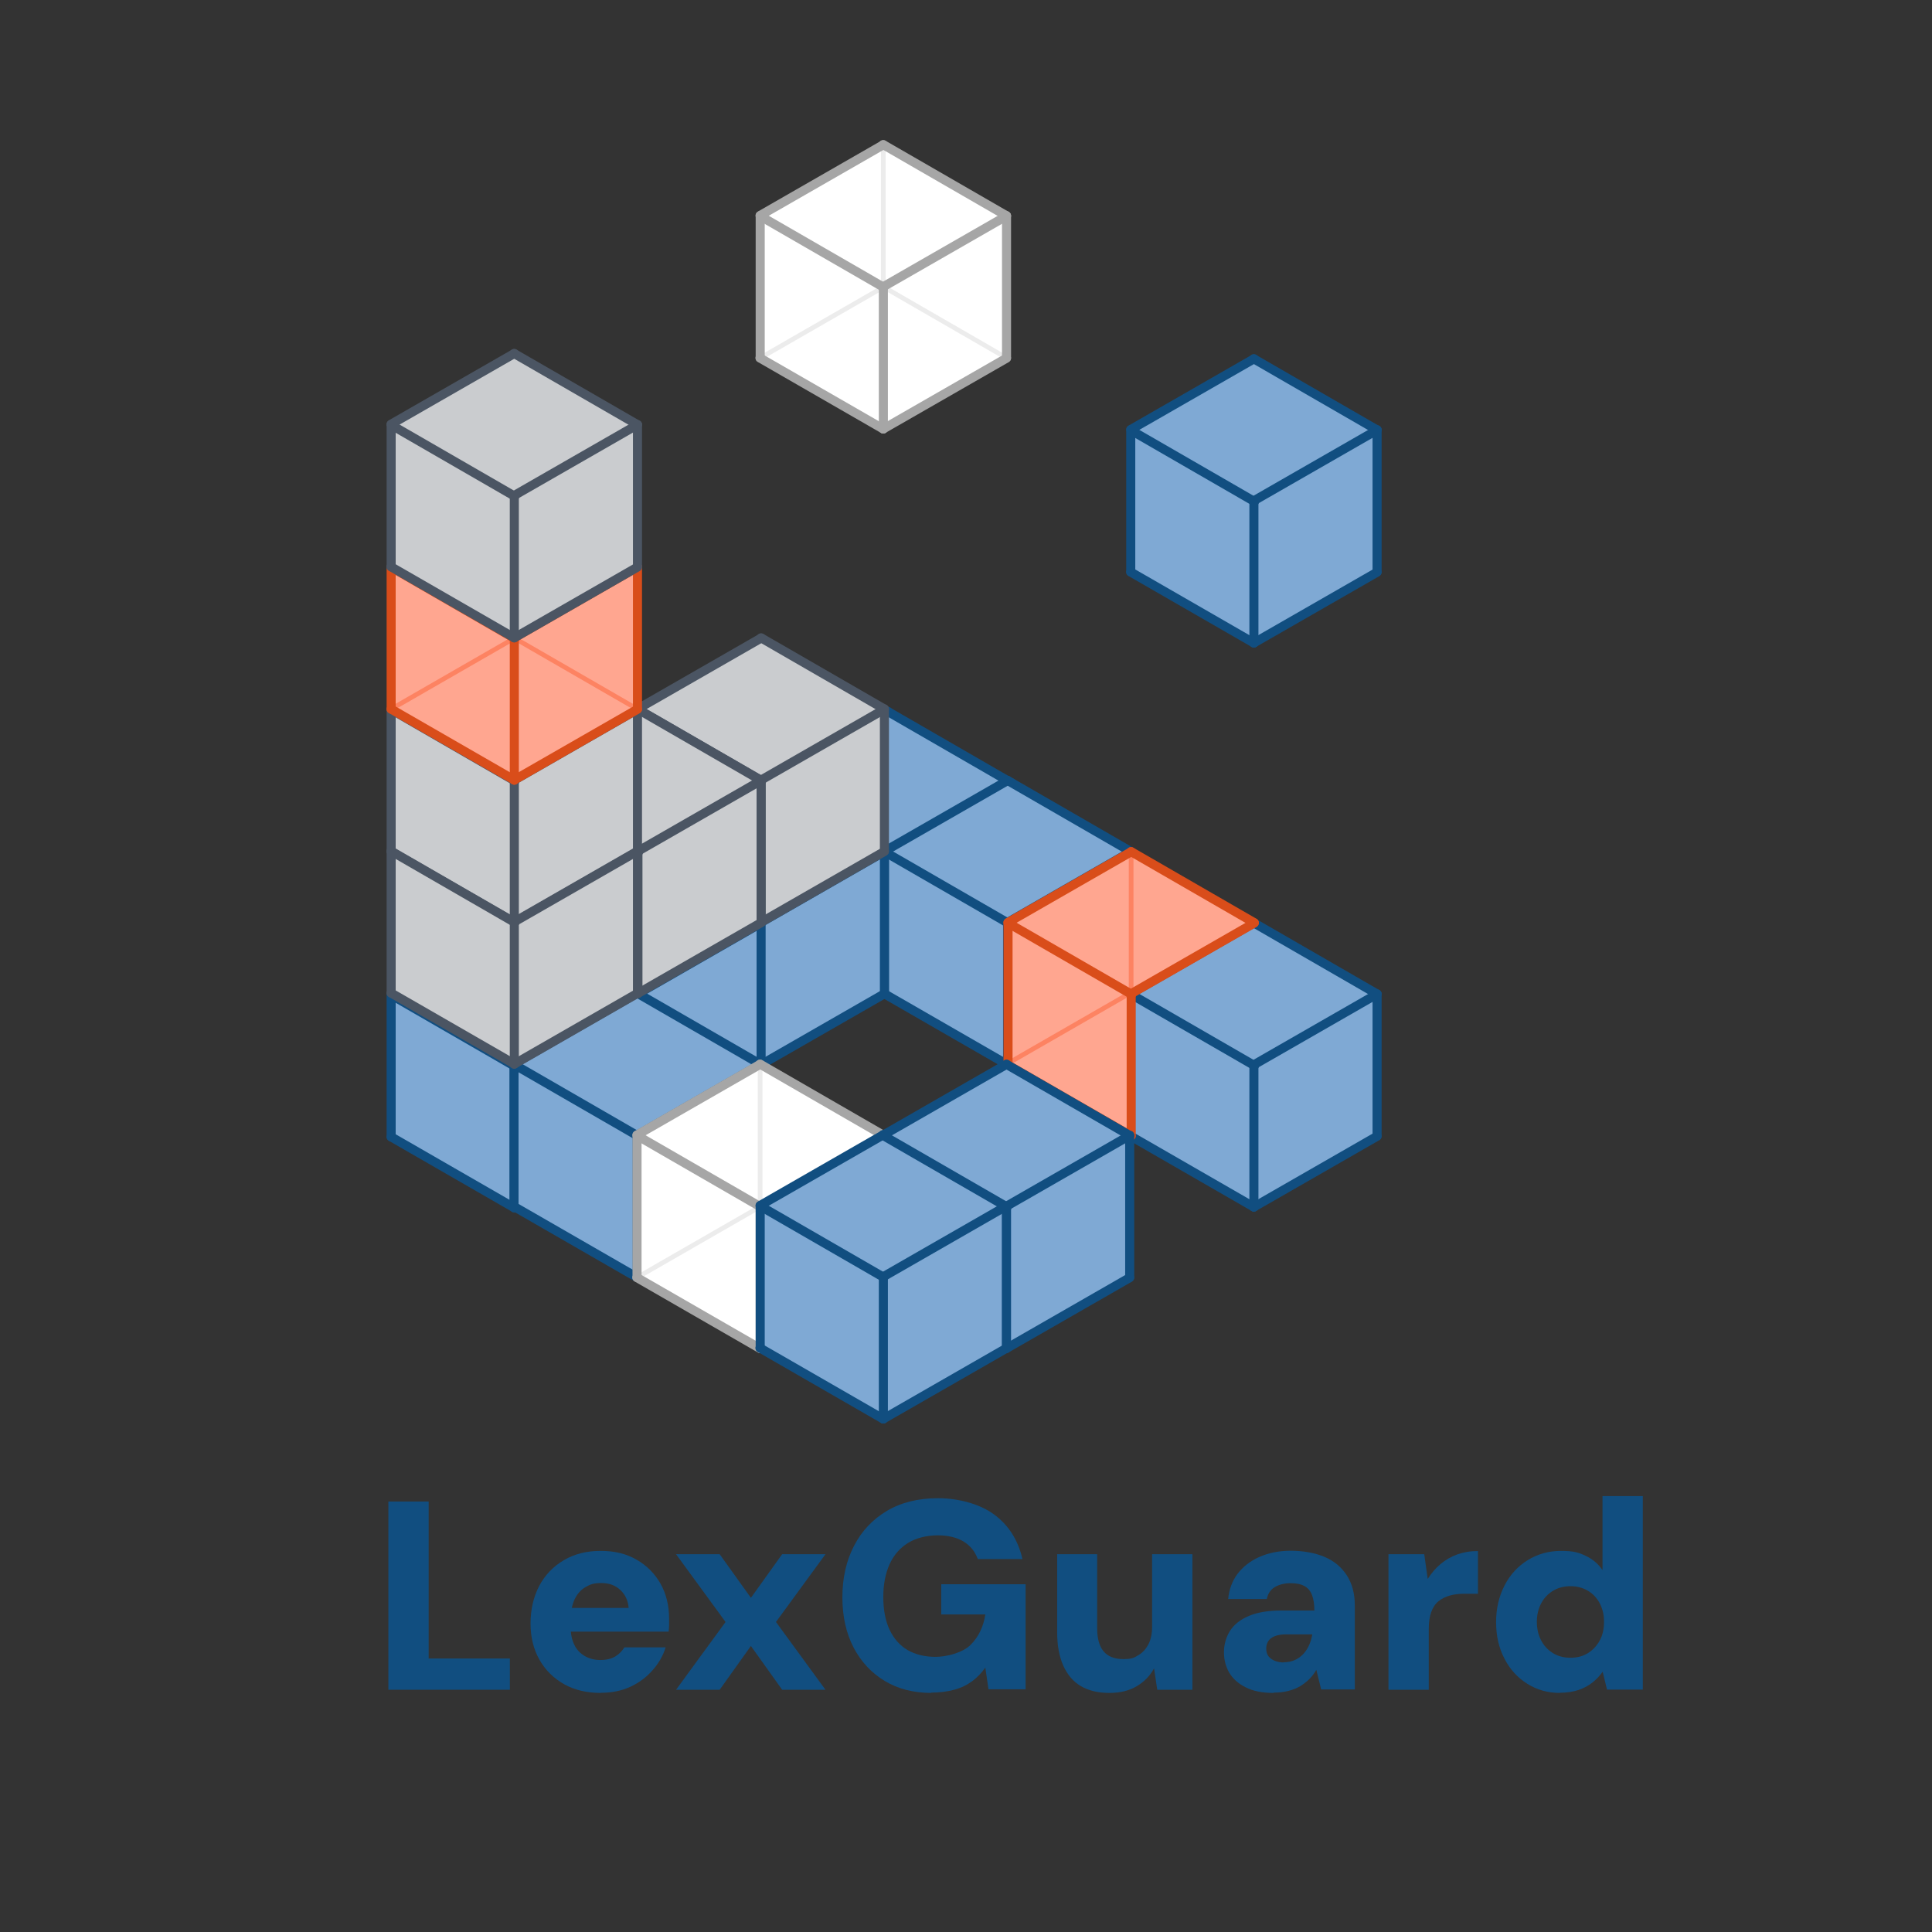 <svg width="400" height="400" viewBox="0 0 400 400" fill="none" xmlns="http://www.w3.org/2000/svg">
<rect x="0" y="0" width="400" height="400" fill="#333333" stroke="none"/>
<g clip-path="url(#clip0_20_14)">
<path d="M80.406 349.844V310.875H88.75V343.375H105.562V349.844H80.406Z" fill="#114E80"/>
<path d="M124.375 350.5C121.469 350.5 118.937 349.906 116.781 348.687C114.625 347.469 112.906 345.781 111.687 343.625C110.469 341.469 109.844 338.969 109.844 336.125C109.844 333.281 110.437 330.656 111.625 328.375C112.812 326.125 114.5 324.344 116.719 323.031C118.937 321.719 121.469 321.094 124.375 321.094C127.281 321.094 129.656 321.687 131.781 322.906C133.906 324.125 135.562 325.781 136.75 327.875C137.937 330 138.531 332.406 138.531 335.156C138.531 337.906 138.531 335.938 138.531 336.406C138.531 336.875 138.469 337.344 138.437 337.812H115.781V332.906H130.156C130.031 331.375 129.469 330.156 128.437 329.188C127.406 328.219 126.094 327.75 124.5 327.75C122.906 327.75 122.187 328.031 121.219 328.594C120.25 329.156 119.5 330 118.969 331.125C118.437 332.25 118.156 333.687 118.156 335.375V337C118.156 338.313 118.406 339.469 118.875 340.469C119.344 341.5 120.094 342.281 121.031 342.844C122 343.406 123.094 343.687 124.312 343.687C125.531 343.687 126.594 343.438 127.406 342.938C128.219 342.438 128.812 341.813 129.281 341.063H137.812C137.281 342.781 136.406 344.344 135.125 345.781C133.875 347.219 132.344 348.375 130.531 349.219C128.719 350.062 126.687 350.469 124.437 350.469L124.375 350.5Z" fill="#114E80"/>
<path d="M139.969 349.844L150.219 335.813L139.969 321.781H149L155.469 330.813L161.937 321.781H170.906L160.656 335.813L170.906 349.844H161.937L155.469 340.781L149 349.844H139.969Z" fill="#114E80"/>
<path d="M192.844 350.5C189.156 350.5 185.937 349.687 183.187 348.031C180.437 346.375 178.281 344.063 176.719 341.094C175.187 338.125 174.406 334.656 174.406 330.687C174.406 326.719 175.219 323.125 176.812 320.062C178.406 316.969 180.687 314.563 183.625 312.813C186.562 311.063 190.125 310.188 194.219 310.188C198.312 310.188 202.75 311.313 205.781 313.531C208.812 315.75 210.781 318.844 211.687 322.781H202.437C201.875 321.219 200.906 320.031 199.5 319.156C198.094 318.312 196.312 317.875 194.125 317.875C191.937 317.875 189.656 318.406 187.969 319.469C186.281 320.531 185 322 184.156 323.906C183.312 325.813 182.875 328.062 182.875 330.656C182.875 333.25 183.312 335.594 184.187 337.437C185.062 339.281 186.312 340.687 187.906 341.625C189.531 342.562 191.469 343.031 193.719 343.031C195.969 343.031 199.344 342.187 200.969 340.531C202.625 338.875 203.625 336.75 204 334.25H194.875V328H212.344V349.75H204.656L204 345.25C203.219 346.375 202.312 347.313 201.25 348.094C200.187 348.875 198.969 349.469 197.562 349.844C196.156 350.219 194.562 350.438 192.75 350.438L192.844 350.5Z" fill="#114E80"/>
<path d="M229.687 350.5C227.344 350.5 225.375 350.031 223.781 349.094C222.187 348.156 220.969 346.719 220.125 344.813C219.281 342.906 218.875 340.625 218.875 337.938V321.781H227.156V337.094C227.156 339.219 227.594 340.813 228.469 341.875C229.344 342.938 230.719 343.5 232.562 343.5C234.406 343.5 234.781 343.219 235.687 342.688C236.594 342.156 237.281 341.375 237.781 340.406C238.281 339.437 238.531 338.219 238.531 336.812V321.781H246.875V349.844H239.594L238.937 345.406C238.125 346.937 236.937 348.156 235.375 349.094C233.812 350.031 231.937 350.5 229.687 350.5Z" fill="#114E80"/>
<path d="M263.656 350.5C261.344 350.5 259.437 350.125 257.906 349.344C256.375 348.594 255.25 347.562 254.5 346.312C253.781 345.062 253.406 343.656 253.406 342.094C253.406 340.531 253.812 339 254.656 337.656C255.5 336.344 256.781 335.312 258.562 334.562C260.312 333.812 262.594 333.437 265.375 333.437H272.125C272.125 332.187 271.969 331.125 271.656 330.281C271.344 329.438 270.844 328.812 270.125 328.406C269.406 328 268.469 327.781 267.219 327.781C265.969 327.781 264.812 328.062 263.937 328.594C263.031 329.125 262.5 329.969 262.281 331.062H254.281C254.469 329.062 255.125 327.312 256.219 325.844C257.344 324.375 258.844 323.187 260.75 322.344C262.656 321.5 264.844 321.062 267.281 321.062C269.719 321.062 272.281 321.5 274.25 322.344C276.219 323.187 277.75 324.469 278.844 326.156C279.937 327.844 280.5 329.937 280.5 332.406V349.781H273.531L272.531 345.719C272.125 346.437 271.656 347.062 271.094 347.625C270.531 348.188 269.875 348.687 269.156 349.125C268.406 349.562 267.594 349.875 266.719 350.094C265.844 350.312 264.812 350.438 263.719 350.438L263.656 350.5ZM265.75 344.156C266.594 344.156 267.375 344 268.031 343.719C268.687 343.438 269.281 343 269.781 342.5C270.281 341.969 270.687 341.375 271 340.687C271.312 340 271.562 339.219 271.688 338.375H266.281C265.344 338.375 264.562 338.5 263.937 338.75C263.312 339 262.844 339.344 262.562 339.812C262.281 340.281 262.156 340.781 262.156 341.344C262.156 341.906 262.312 342.5 262.625 342.906C262.938 343.312 263.375 343.625 263.906 343.844C264.437 344.062 265.062 344.188 265.719 344.188L265.75 344.156Z" fill="#114E80"/>
<path d="M287.469 349.844V321.781H294.875L295.594 326.906C296.344 325.719 297.219 324.687 298.219 323.844C299.219 323 300.375 322.313 301.656 321.844C302.969 321.375 304.406 321.125 306 321.125V329.969H303.156C302.031 329.969 301.031 330.094 300.156 330.344C299.281 330.594 298.5 330.969 297.812 331.531C297.125 332.094 296.656 332.844 296.312 333.781C295.969 334.719 295.812 335.906 295.812 337.313V349.844H287.469Z" fill="#114E80"/>
<path d="M322.938 350.5C320.438 350.5 318.219 349.875 316.187 348.594C314.187 347.344 312.594 345.594 311.469 343.375C310.312 341.156 309.75 338.656 309.75 335.844C309.75 333.031 310.344 330.5 311.5 328.25C312.656 326 314.281 324.25 316.312 323C318.344 321.75 320.656 321.094 323.219 321.094C325.781 321.094 326.875 321.437 328.312 322.125C329.75 322.812 330.906 323.781 331.781 325.062V309.75H340.125V349.813H332.719L331.813 346.125C331.25 346.906 330.594 347.625 329.781 348.281C328.969 348.938 328.031 349.469 326.875 349.875C325.75 350.25 324.406 350.469 322.906 350.469L322.938 350.5ZM325.156 343.219C326.531 343.219 327.75 342.906 328.781 342.25C329.812 341.594 330.625 340.719 331.219 339.625C331.813 338.531 332.094 337.25 332.094 335.75C332.094 334.25 331.781 333.094 331.219 331.969C330.625 330.844 329.812 329.969 328.75 329.344C327.687 328.719 326.5 328.406 325.156 328.406C323.812 328.406 322.562 328.719 321.5 329.375C320.437 330.031 319.625 330.906 319.062 332C318.5 333.094 318.188 334.344 318.188 335.75C318.188 337.156 318.469 338.469 319.062 339.594C319.625 340.719 320.469 341.594 321.5 342.25C322.562 342.906 323.781 343.219 325.156 343.219Z" fill="#114E80"/>
<path d="M234.077 205.814C234.077 205.814 233.89 235.189 234.077 235.189C234.265 235.189 259.859 249.751 259.859 249.751L285.202 235.282V205.814L259.702 191.189L234.109 205.782L234.077 205.814Z" fill="#7FA9D4"/>
<path d="M285.921 206.282C285.827 206.407 285.734 206.532 285.577 206.626L260.046 221.282C259.577 221.532 259.015 221.376 258.765 220.939C258.515 220.47 258.671 219.907 259.109 219.657L284.64 205.001C285.109 204.751 285.671 204.907 285.921 205.345C286.109 205.657 286.077 206.001 285.921 206.282Z" fill="#114E80"/>
<path d="M285.077 206.72C284.921 206.72 284.765 206.689 284.609 206.595L259.109 191.876C258.64 191.626 258.484 191.032 258.765 190.595C259.015 190.126 259.609 190.001 260.046 190.251L285.546 204.97C286.015 205.22 286.171 205.814 285.89 206.251C285.702 206.564 285.39 206.72 285.077 206.72Z" fill="#114E80"/>
<path d="M259.734 221.564C259.577 221.564 259.421 221.532 259.265 221.439L233.765 206.72C233.296 206.47 233.14 205.876 233.421 205.439C233.671 204.97 234.265 204.845 234.702 205.095L260.202 219.814C260.671 220.064 260.827 220.657 260.546 221.095C260.359 221.407 260.046 221.564 259.734 221.564Z" fill="#114E80"/>
<path d="M260.452 191.532C260.359 191.657 260.265 191.782 260.109 191.876L234.577 206.532C234.109 206.782 233.546 206.626 233.296 206.189C233.046 205.72 233.202 205.157 233.64 204.907L259.171 190.251C259.64 190.001 260.202 190.157 260.452 190.595C260.64 190.907 260.609 191.251 260.452 191.532Z" fill="#114E80"/>
<path d="M285.921 235.72C285.827 235.845 285.734 235.97 285.577 236.064L260.046 250.72C259.577 250.97 259.015 250.814 258.765 250.376C258.515 249.907 258.671 249.345 259.109 249.095L284.64 234.439C285.109 234.189 285.671 234.345 285.921 234.782C286.109 235.095 286.077 235.439 285.921 235.72Z" fill="#114E80"/>
<path d="M234.109 234.282C234.265 234.282 234.421 234.314 234.577 234.407L260.077 249.095C260.546 249.345 260.702 249.939 260.421 250.376C260.171 250.845 259.577 250.97 259.14 250.72L233.64 236.032C233.171 235.782 233.015 235.189 233.296 234.751C233.484 234.439 233.796 234.282 234.109 234.282Z" fill="#114E80"/>
<path d="M234.921 205.314C235.015 205.439 235.046 205.626 235.046 205.782V235.22C235.046 235.751 234.609 236.157 234.109 236.157C233.577 236.157 233.171 235.72 233.171 235.22V205.782C233.171 205.251 233.609 204.845 234.109 204.845C234.452 204.845 234.765 205.032 234.921 205.314Z" fill="#114E80"/>
<path d="M260.421 220.001C260.515 220.126 260.546 220.314 260.546 220.47V249.907C260.546 250.439 260.109 250.845 259.609 250.845C259.077 250.845 258.671 250.407 258.671 249.907V220.47C258.671 219.939 259.109 219.532 259.609 219.532C259.952 219.532 260.265 219.72 260.421 220.001Z" fill="#114E80"/>
<path d="M285.921 205.314C286.015 205.439 286.046 205.626 286.046 205.782V235.22C286.046 235.751 285.609 236.157 285.109 236.157C284.577 236.157 284.171 235.72 284.171 235.22V205.782C284.171 205.251 284.609 204.845 285.109 204.845C285.452 204.845 285.765 205.032 285.921 205.314Z" fill="#114E80"/>
<path d="M234.077 89.032C234.077 89.032 233.89 118.407 234.077 118.407C234.265 118.407 259.859 132.97 259.859 132.97L285.202 118.501V89.032L259.702 74.407L234.109 89.001L234.077 89.032Z" fill="#7FA9D4"/>
<path d="M285.921 89.501C285.827 89.626 285.734 89.751 285.577 89.845L260.046 104.501C259.577 104.751 259.015 104.595 258.765 104.157C258.515 103.689 258.671 103.126 259.109 102.876L284.64 88.22C285.109 87.97 285.671 88.126 285.921 88.564C286.109 88.876 286.077 89.22 285.921 89.501Z" fill="#114E80"/>
<path d="M285.077 89.939C284.921 89.939 284.765 89.907 284.609 89.814L259.109 75.095C258.64 74.845 258.484 74.251 258.765 73.814C259.015 73.345 259.609 73.22 260.046 73.47L285.546 88.189C286.015 88.439 286.171 89.032 285.89 89.47C285.702 89.782 285.39 89.939 285.077 89.939Z" fill="#114E80"/>
<path d="M259.734 104.782C259.577 104.782 259.421 104.751 259.265 104.657L233.765 89.939C233.296 89.689 233.14 89.095 233.421 88.657C233.671 88.189 234.265 88.064 234.702 88.314L260.202 103.032C260.671 103.282 260.827 103.876 260.546 104.314C260.359 104.626 260.046 104.782 259.734 104.782Z" fill="#114E80"/>
<path d="M260.452 74.751C260.359 74.876 260.265 75.001 260.109 75.095L234.577 89.751C234.109 90.001 233.546 89.845 233.296 89.407C233.046 88.939 233.202 88.376 233.64 88.126L259.171 73.47C259.64 73.22 260.202 73.376 260.452 73.814C260.64 74.126 260.609 74.47 260.452 74.751Z" fill="#114E80"/>
<path d="M285.921 118.939C285.827 119.064 285.734 119.189 285.577 119.282L260.046 133.939C259.577 134.189 259.015 134.032 258.765 133.595C258.515 133.126 258.671 132.564 259.109 132.314L284.64 117.657C285.109 117.407 285.671 117.564 285.921 118.001C286.109 118.314 286.077 118.657 285.921 118.939Z" fill="#114E80"/>
<path d="M234.109 117.501C234.265 117.501 234.421 117.532 234.577 117.626L260.077 132.314C260.546 132.564 260.702 133.157 260.421 133.595C260.171 134.064 259.577 134.189 259.14 133.939L233.64 119.251C233.171 119.001 233.015 118.407 233.296 117.97C233.484 117.657 233.796 117.501 234.109 117.501Z" fill="#114E80"/>
<path d="M234.921 88.501C235.015 88.626 235.046 88.814 235.046 88.97V118.407C235.046 118.939 234.609 119.345 234.109 119.345C233.577 119.345 233.171 118.907 233.171 118.407V88.97C233.171 88.439 233.609 88.032 234.109 88.032C234.452 88.032 234.765 88.22 234.921 88.501Z" fill="#114E80"/>
<path d="M260.421 103.22C260.515 103.345 260.546 103.532 260.546 103.689V133.126C260.546 133.657 260.109 134.064 259.609 134.064C259.077 134.064 258.671 133.626 258.671 133.126V103.689C258.671 103.157 259.109 102.751 259.609 102.751C259.952 102.751 260.265 102.939 260.421 103.22Z" fill="#114E80"/>
<path d="M285.921 88.501C286.015 88.626 286.046 88.814 286.046 88.97V118.407C286.046 118.939 285.609 119.345 285.109 119.345C284.577 119.345 284.171 118.907 284.171 118.407V88.97C284.171 88.439 284.609 88.032 285.109 88.032C285.452 88.032 285.765 88.22 285.921 88.501Z" fill="#114E80"/>
<path d="M158.265 162.032L183.796 176.72L209.39 162.064L183.89 147.439L158.265 162.032Z" fill="#7FA9D4"/>
<path d="M210.14 162.501C210.046 162.626 209.953 162.751 209.796 162.845L184.265 177.501C183.796 177.751 183.234 177.595 182.984 177.157C182.734 176.689 182.89 176.126 183.328 175.876L208.859 161.22C209.328 160.97 209.89 161.126 210.14 161.564C210.328 161.876 210.296 162.22 210.14 162.501Z" fill="#114E80"/>
<path d="M209.265 162.939C209.109 162.939 208.953 162.907 208.796 162.814L183.296 148.095C182.828 147.845 182.671 147.251 182.953 146.814C183.203 146.345 183.796 146.22 184.234 146.47L209.734 161.189C210.203 161.439 210.359 162.032 210.078 162.47C209.89 162.782 209.578 162.939 209.265 162.939Z" fill="#114E80"/>
<path d="M183.921 177.782C183.765 177.782 183.609 177.751 183.453 177.657L157.953 162.939C157.484 162.689 157.328 162.095 157.609 161.657C157.859 161.189 158.453 161.064 158.89 161.314L184.39 176.032C184.859 176.282 185.015 176.876 184.734 177.314C184.546 177.626 184.234 177.782 183.921 177.782Z" fill="#114E80"/>
<path d="M184.64 147.751C184.546 147.876 184.453 148.001 184.296 148.095L158.765 162.751C158.296 163.001 157.734 162.845 157.484 162.407C157.234 161.939 157.39 161.376 157.828 161.126L183.359 146.47C183.828 146.22 184.39 146.376 184.64 146.814C184.828 147.126 184.796 147.47 184.64 147.751Z" fill="#114E80"/>
<path d="M132.109 205.782V235.188L157.702 220.595L157.671 191.126L132.109 205.782Z" fill="#7FA9D4"/>
<path d="M158.421 191.564C158.327 191.689 158.234 191.814 158.077 191.907L132.546 206.564C132.077 206.814 131.515 206.657 131.265 206.22C131.015 205.751 131.171 205.189 131.609 204.939L157.14 190.282C157.609 190.032 158.171 190.189 158.421 190.626C158.609 190.939 158.577 191.282 158.421 191.564Z" fill="#114E80"/>
<path d="M158.421 221.001C158.327 221.126 158.234 221.251 158.077 221.345L132.546 236.001C132.077 236.251 131.515 236.095 131.265 235.657C131.015 235.189 131.171 234.626 131.609 234.376L157.14 219.72C157.609 219.47 158.171 219.626 158.421 220.064C158.609 220.376 158.577 220.72 158.421 221.001Z" fill="#114E80"/>
<path d="M132.921 205.282C133.015 205.407 133.046 205.595 133.046 205.751V235.188C133.046 235.72 132.609 236.126 132.109 236.126C131.577 236.126 131.171 235.688 131.171 235.188V205.751C131.171 205.22 131.609 204.813 132.109 204.813C132.452 204.813 132.765 205.001 132.921 205.282Z" fill="#114E80"/>
<path d="M158.421 190.563C158.515 190.688 158.546 190.876 158.546 191.032V220.47C158.546 221.001 158.109 221.407 157.609 221.407C157.077 221.407 156.671 220.97 156.671 220.47V191.032C156.671 190.501 157.109 190.095 157.609 190.095C157.952 190.095 158.265 190.282 158.421 190.563Z" fill="#114E80"/>
<path d="M80.953 205.97C80.953 205.97 80.765 235.345 80.953 235.345C81.14 235.345 106.421 250.063 106.421 250.063V220.657C106.452 220.657 80.953 205.97 80.953 205.97Z" fill="#7FA9D4"/>
<path d="M106.609 221.72C106.452 221.72 106.296 221.688 106.14 221.595L80.64 206.876C80.171 206.626 80.015 206.032 80.296 205.595C80.546 205.126 81.14 205.001 81.577 205.251L107.077 219.97C107.546 220.22 107.702 220.813 107.421 221.251C107.234 221.563 106.921 221.72 106.609 221.72Z" fill="#114E80"/>
<path d="M80.984 234.438C81.14 234.438 81.296 234.47 81.452 234.563L106.952 249.251C107.421 249.501 107.577 250.095 107.296 250.532C107.046 251.001 106.452 251.126 106.015 250.876L80.515 236.188C80.046 235.938 79.89 235.345 80.171 234.907C80.359 234.595 80.671 234.438 80.984 234.438Z" fill="#114E80"/>
<path d="M81.796 205.47C81.89 205.595 81.921 205.782 81.921 205.938V235.376C81.921 235.907 81.484 236.313 80.984 236.313C80.453 236.313 80.046 235.876 80.046 235.376V205.938C80.046 205.407 80.484 205.001 80.984 205.001C81.328 205.001 81.64 205.188 81.796 205.47Z" fill="#114E80"/>
<path d="M107.296 220.188C107.39 220.313 107.421 220.501 107.421 220.657V250.095C107.421 250.626 106.984 251.032 106.484 251.032C105.952 251.032 105.546 250.595 105.546 250.095V220.657C105.546 220.126 105.984 219.72 106.484 219.72C106.827 219.72 107.14 219.907 107.296 220.188Z" fill="#114E80"/>
<path d="M183.077 176.345C183.077 176.345 182.89 205.72 183.077 205.72C183.265 205.72 208.609 220.47 208.609 220.47V191.001L234.202 176.345L208.702 161.72L183.109 176.314L183.077 176.345Z" fill="#7FA9D4"/>
<path d="M234.921 176.814C234.828 176.939 234.734 177.064 234.578 177.157L209.046 191.814C208.578 192.064 208.015 191.907 207.765 191.47C207.515 191.001 207.671 190.439 208.109 190.189L233.64 175.532C234.109 175.282 234.671 175.439 234.921 175.876C235.109 176.189 235.078 176.532 234.921 176.814Z" fill="#114E80"/>
<path d="M234.078 177.22C233.921 177.22 233.765 177.189 233.609 177.095L208.109 162.376C207.64 162.126 207.484 161.532 207.765 161.095C208.015 160.626 208.609 160.501 209.046 160.751L234.546 175.47C235.015 175.72 235.171 176.314 234.89 176.751C234.703 177.064 234.39 177.22 234.078 177.22Z" fill="#114E80"/>
<path d="M208.734 192.064C208.578 192.064 208.421 192.032 208.265 191.939L182.765 177.22C182.296 176.97 182.14 176.376 182.421 175.939C182.671 175.47 183.265 175.345 183.703 175.595L209.203 190.314C209.671 190.564 209.828 191.157 209.546 191.595C209.359 191.907 209.046 192.064 208.734 192.064Z" fill="#114E80"/>
<path d="M209.453 162.064C209.359 162.189 209.265 162.314 209.109 162.407L183.578 177.064C183.109 177.314 182.546 177.157 182.296 176.72C182.046 176.251 182.203 175.689 182.64 175.439L208.171 160.782C208.64 160.532 209.203 160.689 209.453 161.126C209.64 161.439 209.609 161.782 209.453 162.064Z" fill="#114E80"/>
<path d="M183.109 204.814C183.265 204.814 183.421 204.845 183.578 204.939L209.078 219.626C209.546 219.876 209.703 220.47 209.421 220.907C209.171 221.376 208.578 221.501 208.14 221.251L182.64 206.564C182.171 206.314 182.015 205.72 182.296 205.282C182.484 204.97 182.796 204.814 183.109 204.814Z" fill="#114E80"/>
<path d="M183.921 175.814C184.015 175.939 184.046 176.126 184.046 176.282V205.72C184.046 206.251 183.609 206.657 183.109 206.657C182.578 206.657 182.171 206.22 182.171 205.72V176.282C182.171 175.751 182.609 175.345 183.109 175.345C183.453 175.345 183.765 175.532 183.921 175.814Z" fill="#114E80"/>
<path d="M209.421 190.532C209.515 190.657 209.546 190.845 209.546 191.001V220.439C209.546 220.97 209.109 221.376 208.609 221.376C208.078 221.376 207.671 220.939 207.671 220.439V191.001C207.671 190.47 208.109 190.064 208.609 190.064C208.953 190.064 209.265 190.251 209.421 190.532Z" fill="#114E80"/>
<path d="M208.671 191.095C208.671 191.095 208.484 220.47 208.671 220.47C208.859 220.47 234.202 235.22 234.202 235.22V205.751L259.796 191.095L234.296 176.47L208.702 191.064L208.671 191.095Z" fill="#FFA690"/>
<g opacity="0.5">
<path d="M233.765 205.907C233.734 205.845 233.703 205.751 233.703 205.657V176.22C233.703 175.97 233.921 175.751 234.203 175.751C234.453 175.751 234.671 175.97 234.671 176.22V205.657C234.671 205.907 234.453 206.126 234.171 206.126C233.984 206.126 233.828 206.032 233.765 205.876V205.907Z" fill="#FB5F34"/>
</g>
<g opacity="0.5">
<path d="M208.078 220.032C208.109 219.97 208.171 219.907 208.265 219.845L233.796 205.157C234.015 205.032 234.328 205.095 234.453 205.345C234.578 205.564 234.515 205.876 234.265 206.001L208.734 220.689C208.515 220.814 208.203 220.751 208.078 220.501C207.984 220.345 207.984 220.157 208.078 220.032Z" fill="#FB5F34"/>
</g>
<path d="M260.515 191.564C260.421 191.689 260.327 191.814 260.171 191.907L234.64 206.564C234.171 206.814 233.609 206.657 233.359 206.22C233.109 205.751 233.265 205.189 233.702 204.939L259.234 190.282C259.702 190.032 260.265 190.189 260.515 190.626C260.702 190.939 260.671 191.282 260.515 191.564Z" fill="#D94D1A"/>
<path d="M259.671 191.97C259.515 191.97 259.359 191.939 259.202 191.845L233.702 177.126C233.234 176.876 233.077 176.282 233.359 175.845C233.609 175.376 234.202 175.251 234.64 175.501L260.14 190.22C260.609 190.47 260.765 191.064 260.484 191.501C260.296 191.814 259.984 191.97 259.671 191.97Z" fill="#D94D1A"/>
<path d="M234.296 206.814C234.14 206.814 233.984 206.782 233.827 206.689L208.327 191.97C207.859 191.72 207.702 191.126 207.984 190.689C208.234 190.22 208.827 190.095 209.265 190.345L234.765 205.064C235.234 205.314 235.39 205.907 235.109 206.345C234.921 206.657 234.609 206.814 234.296 206.814Z" fill="#D94D1A"/>
<path d="M235.015 176.814C234.921 176.939 234.827 177.064 234.671 177.157L209.14 191.814C208.671 192.064 208.109 191.907 207.859 191.47C207.609 191.001 207.765 190.439 208.202 190.189L233.734 175.532C234.202 175.282 234.765 175.439 235.015 175.876C235.202 176.189 235.171 176.532 235.015 176.814Z" fill="#D94D1A"/>
<path d="M208.671 219.564C208.827 219.564 208.984 219.595 209.14 219.689L234.64 234.376C235.109 234.626 235.265 235.22 234.984 235.657C234.734 236.126 234.14 236.251 233.702 236.001L208.202 221.314C207.734 221.064 207.577 220.47 207.859 220.032C208.046 219.72 208.359 219.564 208.671 219.564Z" fill="#D94D1A"/>
<path d="M209.515 190.564C209.609 190.689 209.64 190.876 209.64 191.032V220.47C209.64 221.001 209.203 221.407 208.703 221.407C208.171 221.407 207.765 220.97 207.765 220.47V191.032C207.765 190.501 208.203 190.095 208.703 190.095C209.046 190.095 209.359 190.282 209.515 190.564Z" fill="#D94D1A"/>
<path d="M235.015 205.282C235.109 205.407 235.14 205.595 235.14 205.751V235.189C235.14 235.72 234.703 236.126 234.203 236.126C233.671 236.126 233.265 235.689 233.265 235.189V205.751C233.265 205.22 233.703 204.814 234.203 204.814C234.546 204.814 234.859 205.001 235.015 205.282Z" fill="#D94D1A"/>
<path d="M106.39 220.376C106.39 220.376 106.203 249.751 106.39 249.751C106.578 249.751 131.921 264.501 131.921 264.501V235.032L157.515 220.376L132.015 205.751L106.421 220.345L106.39 220.376Z" fill="#7FA9D4"/>
<path d="M158.234 220.845C158.14 220.97 158.046 221.095 157.89 221.189L132.359 235.845C131.89 236.095 131.328 235.939 131.078 235.501C130.828 235.032 130.984 234.47 131.421 234.22L156.953 219.564C157.421 219.314 157.984 219.47 158.234 219.907C158.421 220.22 158.39 220.564 158.234 220.845Z" fill="#114E80"/>
<path d="M157.39 221.251C157.234 221.251 157.078 221.22 156.921 221.126L131.421 206.407C130.953 206.157 130.796 205.564 131.078 205.126C131.328 204.657 131.921 204.532 132.359 204.782L157.859 219.501C158.328 219.751 158.484 220.345 158.203 220.782C158.015 221.095 157.703 221.251 157.39 221.251Z" fill="#114E80"/>
<path d="M132.015 236.095C131.859 236.095 131.703 236.064 131.546 235.97L106.046 221.251C105.578 221.001 105.421 220.407 105.703 219.97C105.953 219.501 106.546 219.376 106.984 219.626L132.484 234.345C132.953 234.595 133.109 235.189 132.828 235.626C132.64 235.939 132.328 236.095 132.015 236.095Z" fill="#114E80"/>
<path d="M132.734 206.095C132.64 206.22 132.546 206.345 132.39 206.439L106.859 221.095C106.39 221.345 105.828 221.189 105.578 220.751C105.328 220.282 105.484 219.72 105.921 219.47L131.453 204.814C131.921 204.564 132.484 204.72 132.734 205.157C132.921 205.47 132.89 205.814 132.734 206.095Z" fill="#114E80"/>
<path d="M106.39 248.845C106.546 248.845 106.703 248.876 106.859 248.97L132.359 263.657C132.828 263.907 132.984 264.501 132.703 264.939C132.453 265.407 131.859 265.532 131.421 265.282L105.921 250.595C105.453 250.345 105.296 249.751 105.578 249.314C105.765 249.001 106.078 248.845 106.39 248.845Z" fill="#114E80"/>
<path d="M107.234 219.845C107.328 219.97 107.359 220.157 107.359 220.314V249.751C107.359 250.282 106.921 250.689 106.421 250.689C105.89 250.689 105.484 250.251 105.484 249.751V220.314C105.484 219.782 105.921 219.376 106.421 219.376C106.765 219.376 107.078 219.564 107.234 219.845Z" fill="#114E80"/>
<path d="M132.734 234.564C132.828 234.689 132.859 234.876 132.859 235.032V264.47C132.859 265.001 132.421 265.407 131.921 265.407C131.39 265.407 130.984 264.97 130.984 264.47V235.032C130.984 234.501 131.421 234.095 131.921 234.095C132.265 234.095 132.578 234.282 132.734 234.564Z" fill="#114E80"/>
<path d="M157.578 191.001V220.407L183.171 205.813V176.345L157.578 191.001Z" fill="#7FA9D4"/>
<path d="M183.921 176.782C183.827 176.907 183.734 177.032 183.578 177.126L158.046 191.782C157.577 192.032 157.015 191.876 156.765 191.438C156.515 190.97 156.671 190.407 157.109 190.157L182.64 175.501C183.109 175.251 183.671 175.407 183.921 175.845C184.109 176.157 184.077 176.501 183.921 176.782Z" fill="#114E80"/>
<path d="M183.921 206.22C183.827 206.345 183.734 206.47 183.578 206.563L158.046 221.22C157.577 221.47 157.015 221.313 156.765 220.876C156.515 220.407 156.671 219.845 157.109 219.595L182.64 204.938C183.109 204.688 183.671 204.845 183.921 205.282C184.109 205.595 184.077 205.938 183.921 206.22Z" fill="#114E80"/>
<path d="M158.39 190.532C158.484 190.657 158.515 190.845 158.515 191.001V220.438C158.515 220.97 158.078 221.376 157.578 221.376C157.046 221.376 156.64 220.938 156.64 220.438V191.001C156.64 190.47 157.078 190.063 157.578 190.063C157.921 190.063 158.234 190.251 158.39 190.532Z" fill="#114E80"/>
<path d="M183.921 175.813C184.015 175.938 184.046 176.126 184.046 176.282V205.72C184.046 206.251 183.609 206.657 183.109 206.657C182.578 206.657 182.171 206.22 182.171 205.72V176.282C182.171 175.751 182.609 175.345 183.109 175.345C183.453 175.345 183.765 175.532 183.921 175.813Z" fill="#114E80"/>
<path d="M131.859 235.095C131.859 235.095 131.671 264.47 131.859 264.47C132.046 264.47 157.39 279.22 157.39 279.22V249.751L182.984 235.095L157.484 220.47L131.89 235.064L131.859 235.095Z" fill="white"/>
<g opacity="0.5">
<path d="M156.953 249.907C156.921 249.845 156.89 249.751 156.89 249.657V220.22C156.89 219.97 157.109 219.751 157.39 219.751C157.64 219.751 157.859 219.97 157.859 220.22V249.657C157.859 249.907 157.64 250.126 157.359 250.126C157.171 250.126 157.015 250.032 156.953 249.876V249.907Z" fill="#D9D9D9"/>
</g>
<g opacity="0.5">
<path d="M131.265 264.376C131.296 264.314 131.359 264.251 131.453 264.189L156.984 249.501C157.203 249.376 157.515 249.439 157.64 249.689C157.765 249.907 157.703 250.22 157.453 250.345L131.921 265.032C131.703 265.157 131.39 265.095 131.265 264.845C131.171 264.689 131.171 264.501 131.265 264.376Z" fill="#D9D9D9"/>
</g>
<path d="M183.703 235.564C183.609 235.689 183.515 235.814 183.359 235.907L157.828 250.564C157.359 250.814 156.796 250.657 156.546 250.22C156.296 249.751 156.453 249.189 156.89 248.939L182.421 234.282C182.89 234.032 183.453 234.189 183.703 234.626C183.89 234.939 183.859 235.282 183.703 235.564Z" fill="#A6A6A6"/>
<path d="M182.859 235.97C182.703 235.97 182.546 235.939 182.39 235.845L156.89 221.126C156.421 220.876 156.265 220.282 156.546 219.845C156.796 219.376 157.39 219.251 157.828 219.501L183.328 234.22C183.796 234.47 183.953 235.064 183.671 235.501C183.484 235.814 183.171 235.97 182.859 235.97Z" fill="#A6A6A6"/>
<path d="M157.484 250.814C157.328 250.814 157.171 250.782 157.015 250.689L131.515 235.97C131.046 235.72 130.89 235.126 131.171 234.689C131.421 234.22 132.015 234.095 132.453 234.345L157.953 249.064C158.421 249.314 158.578 249.907 158.296 250.345C158.109 250.657 157.796 250.814 157.484 250.814Z" fill="#A6A6A6"/>
<path d="M158.203 220.814C158.109 220.939 158.015 221.064 157.859 221.157L132.328 235.814C131.859 236.064 131.296 235.907 131.046 235.47C130.796 235.001 130.953 234.439 131.39 234.189L156.921 219.532C157.39 219.282 157.953 219.439 158.203 219.876C158.39 220.189 158.359 220.532 158.203 220.814Z" fill="#A6A6A6"/>
<path d="M131.859 263.564C132.015 263.564 132.171 263.595 132.328 263.689L157.828 278.376C158.296 278.626 158.453 279.22 158.171 279.657C157.921 280.126 157.328 280.251 156.89 280.001L131.39 265.314C130.921 265.064 130.765 264.47 131.046 264.032C131.234 263.72 131.546 263.564 131.859 263.564Z" fill="#A6A6A6"/>
<path d="M132.703 234.564C132.796 234.689 132.828 234.876 132.828 235.032V264.47C132.828 265.001 132.39 265.407 131.89 265.407C131.359 265.407 130.953 264.97 130.953 264.47V235.032C130.953 234.501 131.39 234.095 131.89 234.095C132.234 234.095 132.546 234.282 132.703 234.564Z" fill="#A6A6A6"/>
<path d="M158.203 249.282C158.296 249.407 158.328 249.595 158.328 249.751V279.189C158.328 279.72 157.89 280.126 157.39 280.126C156.859 280.126 156.453 279.689 156.453 279.189V249.751C156.453 249.22 156.89 248.814 157.39 248.814C157.734 248.814 158.046 249.001 158.203 249.282Z" fill="#A6A6A6"/>
<path d="M157.359 249.689C157.359 249.689 157.171 279.064 157.359 279.064C157.546 279.064 183.14 293.626 183.14 293.626L208.484 279.157V249.689L182.984 235.064L157.39 249.657L157.359 249.689Z" fill="#7FA9D4"/>
<path d="M209.203 250.157C209.109 250.282 209.015 250.407 208.859 250.501L183.328 265.157C182.859 265.407 182.296 265.251 182.046 264.814C181.796 264.345 181.953 263.782 182.39 263.532L207.921 248.876C208.39 248.626 208.953 248.782 209.203 249.22C209.39 249.532 209.359 249.876 209.203 250.157Z" fill="#114E80"/>
<path d="M208.359 250.564C208.203 250.564 208.046 250.532 207.89 250.439L182.39 235.72C181.921 235.47 181.765 234.876 182.046 234.439C182.296 233.97 182.89 233.845 183.328 234.095L208.828 248.814C209.296 249.064 209.453 249.657 209.171 250.095C208.984 250.407 208.671 250.564 208.359 250.564Z" fill="#114E80"/>
<path d="M182.984 265.407C182.828 265.407 182.671 265.376 182.515 265.282L157.015 250.564C156.546 250.314 156.39 249.72 156.671 249.282C156.921 248.814 157.515 248.689 157.953 248.939L183.453 263.657C183.921 263.907 184.078 264.501 183.796 264.939C183.609 265.251 183.296 265.407 182.984 265.407Z" fill="#114E80"/>
<path d="M183.703 235.407C183.609 235.532 183.515 235.657 183.359 235.751L157.828 250.407C157.359 250.657 156.796 250.501 156.546 250.064C156.296 249.595 156.453 249.032 156.89 248.782L182.421 234.126C182.89 233.876 183.453 234.032 183.703 234.47C183.89 234.782 183.859 235.126 183.703 235.407Z" fill="#114E80"/>
<path d="M209.203 279.595C209.109 279.72 209.015 279.845 208.859 279.939L183.328 294.595C182.859 294.845 182.296 294.689 182.046 294.251C181.796 293.782 181.953 293.22 182.39 292.97L207.921 278.314C208.39 278.064 208.953 278.22 209.203 278.657C209.39 278.97 209.359 279.314 209.203 279.595Z" fill="#114E80"/>
<path d="M157.359 278.157C157.515 278.157 157.671 278.189 157.828 278.282L183.328 292.97C183.796 293.22 183.953 293.814 183.671 294.251C183.421 294.72 182.828 294.845 182.39 294.595L156.89 279.907C156.421 279.657 156.265 279.064 156.546 278.626C156.734 278.314 157.046 278.157 157.359 278.157Z" fill="#114E80"/>
<path d="M158.203 249.157C158.296 249.282 158.328 249.47 158.328 249.626V279.064C158.328 279.595 157.89 280.001 157.39 280.001C156.859 280.001 156.453 279.564 156.453 279.064V249.626C156.453 249.095 156.89 248.689 157.39 248.689C157.734 248.689 158.046 248.876 158.203 249.157Z" fill="#114E80"/>
<path d="M183.703 263.876C183.796 264.001 183.828 264.189 183.828 264.345V293.782C183.828 294.314 183.39 294.72 182.89 294.72C182.359 294.72 181.953 294.282 181.953 293.782V264.345C181.953 263.814 182.39 263.407 182.89 263.407C183.234 263.407 183.546 263.595 183.703 263.876Z" fill="#114E80"/>
<path d="M209.203 249.157C209.296 249.282 209.328 249.47 209.328 249.626V279.064C209.328 279.595 208.89 280.001 208.39 280.001C207.859 280.001 207.453 279.564 207.453 279.064V249.626C207.453 249.095 207.89 248.689 208.39 248.689C208.734 248.689 209.046 248.876 209.203 249.157Z" fill="#114E80"/>
<path d="M157.359 44.72C157.359 44.72 157.171 74.095 157.359 74.095C157.546 74.095 183.14 88.657 183.14 88.657L208.484 74.189V44.72L182.984 30.095L157.39 44.689L157.359 44.72Z" fill="white"/>
<g opacity="0.5">
<path d="M208.359 74.564C208.265 74.564 208.203 74.564 208.109 74.501L182.609 59.782C182.39 59.657 182.296 59.376 182.421 59.126C182.546 58.907 182.859 58.814 183.078 58.939L208.578 73.657C208.796 73.782 208.89 74.064 208.765 74.314C208.671 74.47 208.515 74.564 208.359 74.564Z" fill="#D9D9D9"/>
</g>
<g opacity="0.5">
<path d="M182.453 59.532C182.421 59.47 182.39 59.376 182.39 59.282V29.845C182.39 29.595 182.609 29.376 182.89 29.376C183.14 29.376 183.359 29.595 183.359 29.845V59.282C183.359 59.532 183.14 59.751 182.859 59.751C182.671 59.751 182.515 59.657 182.453 59.501V59.532Z" fill="#D9D9D9"/>
</g>
<g opacity="0.5">
<path d="M156.765 74.001C156.796 73.939 156.859 73.876 156.953 73.814L182.484 59.126C182.703 59.001 183.015 59.064 183.14 59.314C183.265 59.532 183.203 59.845 182.953 59.97L157.421 74.657C157.203 74.782 156.89 74.72 156.765 74.47C156.671 74.314 156.671 74.126 156.765 74.001Z" fill="#D9D9D9"/>
</g>
<path d="M209.203 45.189C209.109 45.314 209.015 45.439 208.859 45.532L183.328 60.189C182.859 60.439 182.296 60.282 182.046 59.845C181.796 59.376 181.953 58.814 182.39 58.564L207.921 43.907C208.39 43.657 208.953 43.814 209.203 44.251C209.39 44.564 209.359 44.907 209.203 45.189Z" fill="#A6A6A6"/>
<path d="M208.359 45.595C208.203 45.595 208.046 45.564 207.89 45.47L182.39 30.751C181.921 30.501 181.765 29.907 182.046 29.47C182.296 29.001 182.89 28.876 183.328 29.126L208.828 43.845C209.296 44.095 209.453 44.689 209.171 45.126C208.984 45.439 208.671 45.595 208.359 45.595Z" fill="#A6A6A6"/>
<path d="M182.984 60.439C182.828 60.439 182.671 60.407 182.515 60.314L157.015 45.595C156.546 45.345 156.39 44.751 156.671 44.314C156.921 43.845 157.515 43.72 157.953 43.97L183.453 58.689C183.921 58.939 184.078 59.532 183.796 59.97C183.609 60.282 183.296 60.439 182.984 60.439Z" fill="#A6A6A6"/>
<path d="M183.703 30.439C183.609 30.564 183.515 30.689 183.359 30.782L157.828 45.439C157.359 45.689 156.796 45.532 156.546 45.095C156.296 44.626 156.453 44.064 156.89 43.814L182.421 29.157C182.89 28.907 183.453 29.064 183.703 29.501C183.89 29.814 183.859 30.157 183.703 30.439Z" fill="#A6A6A6"/>
<path d="M209.203 74.626C209.109 74.751 209.015 74.876 208.859 74.97L183.328 89.626C182.859 89.876 182.296 89.72 182.046 89.282C181.796 88.814 181.953 88.251 182.39 88.001L207.921 73.345C208.39 73.095 208.953 73.251 209.203 73.689C209.39 74.001 209.359 74.345 209.203 74.626Z" fill="#A6A6A6"/>
<path d="M157.359 73.189C157.515 73.189 157.671 73.22 157.828 73.314L183.328 88.001C183.796 88.251 183.953 88.845 183.671 89.282C183.421 89.751 182.828 89.876 182.39 89.626L156.89 74.939C156.421 74.689 156.265 74.095 156.546 73.657C156.734 73.345 157.046 73.189 157.359 73.189Z" fill="#A6A6A6"/>
<path d="M158.203 44.189C158.296 44.314 158.328 44.501 158.328 44.657V74.095C158.328 74.626 157.89 75.032 157.39 75.032C156.859 75.032 156.453 74.595 156.453 74.095V44.657C156.453 44.126 156.89 43.72 157.39 43.72C157.734 43.72 158.046 43.907 158.203 44.189Z" fill="#A6A6A6"/>
<path d="M183.703 58.907C183.796 59.032 183.828 59.22 183.828 59.376V88.814C183.828 89.345 183.39 89.751 182.89 89.751C182.359 89.751 181.953 89.314 181.953 88.814V59.376C181.953 58.845 182.39 58.439 182.89 58.439C183.234 58.439 183.546 58.626 183.703 58.907Z" fill="#A6A6A6"/>
<path d="M209.203 44.189C209.296 44.314 209.328 44.501 209.328 44.657V74.095C209.328 74.626 208.89 75.032 208.39 75.032C207.859 75.032 207.453 74.595 207.453 74.095V44.657C207.453 44.126 207.89 43.72 208.39 43.72C208.734 43.72 209.046 43.907 209.203 44.189Z" fill="#A6A6A6"/>
<path d="M182.859 235.095L208.39 249.782V279.189L233.984 264.595L233.953 235.126L208.484 220.501L182.859 235.095Z" fill="#7FA9D4"/>
<path d="M234.702 235.564C234.609 235.689 234.515 235.814 234.359 235.907L208.827 250.564C208.359 250.814 207.796 250.657 207.546 250.22C207.296 249.751 207.452 249.189 207.89 248.939L233.421 234.282C233.89 234.032 234.452 234.189 234.702 234.626C234.89 234.939 234.859 235.282 234.702 235.564Z" fill="#114E80"/>
<path d="M233.859 236.001C233.702 236.001 233.546 235.97 233.39 235.876L207.89 221.157C207.421 220.907 207.265 220.314 207.546 219.876C207.796 219.407 208.39 219.282 208.827 219.532L234.327 234.251C234.796 234.501 234.952 235.095 234.671 235.532C234.484 235.845 234.171 236.001 233.859 236.001Z" fill="#114E80"/>
<path d="M208.515 250.845C208.359 250.845 208.202 250.814 208.046 250.72L182.546 236.001C182.077 235.751 181.921 235.157 182.202 234.72C182.452 234.251 183.046 234.126 183.484 234.376L208.984 249.095C209.452 249.345 209.609 249.939 209.327 250.376C209.14 250.689 208.827 250.845 208.515 250.845Z" fill="#114E80"/>
<path d="M209.234 220.814C209.14 220.939 209.046 221.064 208.89 221.157L183.359 235.814C182.89 236.064 182.327 235.907 182.077 235.47C181.827 235.001 181.984 234.439 182.421 234.189L207.952 219.532C208.421 219.282 208.984 219.439 209.234 219.876C209.421 220.189 209.39 220.532 209.234 220.814Z" fill="#114E80"/>
<path d="M234.702 265.001C234.609 265.126 234.515 265.251 234.359 265.345L208.827 280.001C208.359 280.251 207.796 280.095 207.546 279.657C207.296 279.189 207.452 278.626 207.89 278.376L233.421 263.72C233.89 263.47 234.452 263.626 234.702 264.064C234.89 264.376 234.859 264.72 234.702 265.001Z" fill="#114E80"/>
<path d="M209.202 249.282C209.296 249.407 209.327 249.595 209.327 249.751V279.189C209.327 279.72 208.89 280.126 208.39 280.126C207.859 280.126 207.452 279.689 207.452 279.189V249.751C207.452 249.22 207.89 248.814 208.39 248.814C208.734 248.814 209.046 249.001 209.202 249.282Z" fill="#114E80"/>
<path d="M234.703 234.564C234.796 234.689 234.828 234.876 234.828 235.032V264.47C234.828 265.001 234.39 265.407 233.89 265.407C233.359 265.407 232.953 264.97 232.953 264.47V235.032C232.953 234.501 233.39 234.095 233.89 234.095C234.234 234.095 234.546 234.282 234.703 234.564Z" fill="#114E80"/>
<path d="M132.077 146.845L157.577 161.501V190.938L183.171 176.313V146.876L157.671 132.251L132.077 146.845Z" fill="#CACCCF"/>
<path d="M183.921 147.313C183.827 147.438 183.734 147.563 183.577 147.657L158.046 162.313C157.577 162.563 157.015 162.407 156.765 161.97C156.515 161.501 156.671 160.938 157.109 160.688L182.64 146.032C183.109 145.782 183.671 145.938 183.921 146.376C184.109 146.688 184.077 147.032 183.921 147.313Z" fill="#4B5563"/>
<path d="M183.077 147.72C182.921 147.72 182.765 147.688 182.609 147.595L157.109 132.876C156.64 132.626 156.484 132.032 156.765 131.595C157.015 131.126 157.609 131.001 158.046 131.251L183.546 145.97C184.015 146.22 184.171 146.813 183.89 147.251C183.702 147.563 183.39 147.72 183.077 147.72Z" fill="#4B5563"/>
<path d="M157.702 162.563C157.546 162.563 157.39 162.532 157.234 162.438L131.734 147.72C131.265 147.47 131.109 146.876 131.39 146.438C131.64 145.97 132.234 145.845 132.671 146.095L158.171 160.813C158.64 161.063 158.796 161.657 158.515 162.095C158.327 162.407 158.015 162.563 157.702 162.563Z" fill="#4B5563"/>
<path d="M158.421 132.563C158.327 132.688 158.234 132.813 158.077 132.907L132.546 147.563C132.077 147.813 131.515 147.657 131.265 147.22C131.015 146.751 131.171 146.188 131.609 145.938L157.14 131.282C157.609 131.032 158.171 131.188 158.421 131.626C158.609 131.938 158.577 132.282 158.421 132.563Z" fill="#4B5563"/>
<path d="M183.921 176.751C183.827 176.876 183.734 177.001 183.577 177.095L158.046 191.751C157.577 192.001 157.015 191.845 156.765 191.407C156.515 190.938 156.671 190.376 157.109 190.126L182.64 175.47C183.109 175.22 183.671 175.376 183.921 175.813C184.109 176.126 184.077 176.47 183.921 176.751Z" fill="#4B5563"/>
<path d="M158.39 161.032C158.484 161.157 158.515 161.345 158.515 161.501V190.938C158.515 191.47 158.077 191.876 157.577 191.876C157.046 191.876 156.64 191.438 156.64 190.938V161.501C156.64 160.97 157.077 160.563 157.577 160.563C157.921 160.563 158.234 160.751 158.39 161.032Z" fill="#4B5563"/>
<path d="M183.921 146.313C184.015 146.438 184.046 146.626 184.046 146.782V176.22C184.046 176.751 183.609 177.157 183.109 177.157C182.577 177.157 182.171 176.72 182.171 176.22V146.782C182.171 146.251 182.609 145.845 183.109 145.845C183.452 145.845 183.765 146.032 183.921 146.313Z" fill="#4B5563"/>
<path d="M106.546 161.595L132.078 176.282V205.689L157.671 191.095L157.64 161.626L132.171 147.001L106.546 161.595Z" fill="#CACCCF"/>
<path d="M158.39 162.064C158.296 162.189 158.203 162.314 158.046 162.407L132.515 177.064C132.046 177.314 131.484 177.157 131.234 176.72C130.984 176.251 131.14 175.689 131.578 175.439L157.109 160.782C157.578 160.532 158.14 160.689 158.39 161.126C158.578 161.439 158.546 161.782 158.39 162.064Z" fill="#4B5563"/>
<path d="M157.546 162.501C157.39 162.501 157.234 162.47 157.078 162.376L131.578 147.657C131.109 147.407 130.953 146.814 131.234 146.376C131.484 145.907 132.078 145.782 132.515 146.032L158.015 160.751C158.484 161.001 158.64 161.595 158.359 162.032C158.171 162.345 157.859 162.501 157.546 162.501Z" fill="#4B5563"/>
<path d="M132.203 177.345C132.046 177.345 131.89 177.314 131.734 177.22L106.234 162.501C105.765 162.251 105.609 161.657 105.89 161.22C106.14 160.751 106.734 160.626 107.171 160.876L132.671 175.595C133.14 175.845 133.296 176.439 133.015 176.876C132.828 177.189 132.515 177.345 132.203 177.345Z" fill="#4B5563"/>
<path d="M132.921 147.314C132.828 147.439 132.734 147.564 132.578 147.657L107.046 162.314C106.578 162.564 106.015 162.407 105.765 161.97C105.515 161.501 105.671 160.939 106.109 160.689L131.64 146.032C132.109 145.782 132.671 145.939 132.921 146.376C133.109 146.689 133.078 147.032 132.921 147.314Z" fill="#4B5563"/>
<path d="M158.39 191.501C158.296 191.626 158.203 191.751 158.046 191.845L132.515 206.501C132.046 206.751 131.484 206.595 131.234 206.157C130.984 205.689 131.14 205.126 131.578 204.876L157.109 190.22C157.578 189.97 158.14 190.126 158.39 190.564C158.578 190.876 158.546 191.22 158.39 191.501Z" fill="#4B5563"/>
<path d="M132.89 175.814C132.984 175.939 133.015 176.126 133.015 176.282V205.72C133.015 206.251 132.578 206.657 132.078 206.657C131.546 206.657 131.14 206.22 131.14 205.72V176.282C131.14 175.751 131.578 175.345 132.078 175.345C132.421 175.345 132.734 175.532 132.89 175.814Z" fill="#4B5563"/>
<path d="M158.39 161.095C158.484 161.22 158.515 161.407 158.515 161.564V191.001C158.515 191.532 158.078 191.939 157.578 191.939C157.046 191.939 156.64 191.501 156.64 191.001V161.564C156.64 161.032 157.078 160.626 157.578 160.626C157.921 160.626 158.234 160.814 158.39 161.095Z" fill="#4B5563"/>
<path d="M80.953 146.876C80.953 146.876 80.765 176.251 80.953 176.251C81.14 176.251 106.734 190.813 106.734 190.813L132.077 176.345V146.876L106.484 161.532L80.953 146.845V146.876Z" fill="#CACCCF"/>
<path d="M132.796 147.345C132.702 147.47 132.609 147.595 132.452 147.688L106.921 162.345C106.452 162.595 105.89 162.438 105.64 162.001C105.39 161.532 105.546 160.97 105.984 160.72L131.515 146.063C131.984 145.813 132.546 145.97 132.796 146.407C132.984 146.72 132.952 147.063 132.796 147.345Z" fill="#4B5563"/>
<path d="M106.609 162.626C106.452 162.626 106.296 162.595 106.14 162.501L80.64 147.782C80.171 147.532 80.015 146.938 80.296 146.501C80.546 146.032 81.14 145.907 81.577 146.157L107.077 160.876C107.546 161.126 107.702 161.72 107.421 162.157C107.234 162.47 106.921 162.626 106.609 162.626Z" fill="#4B5563"/>
<path d="M132.796 176.782C132.702 176.907 132.609 177.032 132.452 177.126L106.921 191.782C106.452 192.032 105.89 191.876 105.64 191.438C105.39 190.97 105.546 190.407 105.984 190.157L131.515 175.501C131.984 175.251 132.546 175.407 132.796 175.845C132.984 176.157 132.952 176.501 132.796 176.782Z" fill="#4B5563"/>
<path d="M80.984 175.345C81.14 175.345 81.296 175.376 81.452 175.47L106.952 190.157C107.421 190.407 107.577 191.001 107.296 191.438C107.046 191.907 106.452 192.032 106.015 191.782L80.515 177.095C80.046 176.845 79.89 176.251 80.171 175.813C80.359 175.501 80.671 175.345 80.984 175.345Z" fill="#4B5563"/>
<path d="M81.796 146.376C81.89 146.501 81.921 146.688 81.921 146.845V176.282C81.921 176.813 81.484 177.22 80.984 177.22C80.453 177.22 80.046 176.782 80.046 176.282V146.845C80.046 146.313 80.484 145.907 80.984 145.907C81.328 145.907 81.64 146.095 81.796 146.376Z" fill="#4B5563"/>
<path d="M107.296 161.095C107.39 161.22 107.421 161.407 107.421 161.563V191.001C107.421 191.532 106.984 191.938 106.484 191.938C105.952 191.938 105.546 191.501 105.546 191.001V161.563C105.546 161.032 105.984 160.626 106.484 160.626C106.827 160.626 107.14 160.813 107.296 161.095Z" fill="#4B5563"/>
<path d="M132.796 146.376C132.89 146.501 132.921 146.688 132.921 146.845V176.282C132.921 176.813 132.484 177.22 131.984 177.22C131.452 177.22 131.046 176.782 131.046 176.282V146.845C131.046 146.313 131.484 145.907 131.984 145.907C132.327 145.907 132.64 146.095 132.796 146.376Z" fill="#4B5563"/>
<path d="M80.953 117.407C80.953 117.407 80.765 146.782 80.953 146.782C81.14 146.782 106.734 161.345 106.734 161.345L132.077 146.876V117.407L106.484 132.063L80.953 117.376V117.407Z" fill="#FFA690"/>
<g opacity="0.5">
<path d="M131.952 147.282C131.859 147.282 131.796 147.282 131.702 147.22L106.202 132.501C105.984 132.376 105.89 132.095 106.015 131.845C106.14 131.626 106.452 131.532 106.671 131.657L132.171 146.376C132.39 146.501 132.484 146.782 132.359 147.032C132.265 147.189 132.109 147.282 131.952 147.282Z" fill="#FB5F34"/>
</g>
<g opacity="0.5">
<path d="M80.359 146.688C80.39 146.626 80.453 146.563 80.546 146.501L106.077 131.813C106.296 131.688 106.609 131.751 106.734 132.001C106.859 132.22 106.796 132.532 106.546 132.657L81.015 147.345C80.796 147.47 80.484 147.407 80.359 147.157C80.265 147.001 80.265 146.813 80.359 146.688Z" fill="#FB5F34"/>
</g>
<path d="M132.796 117.876C132.702 118.001 132.609 118.126 132.452 118.22L106.921 132.876C106.452 133.126 105.89 132.97 105.64 132.532C105.39 132.063 105.546 131.501 105.984 131.251L131.515 116.595C131.984 116.345 132.546 116.501 132.796 116.938C132.984 117.251 132.952 117.595 132.796 117.876Z" fill="#D94D1A"/>
<path d="M106.609 133.157C106.452 133.157 106.296 133.126 106.14 133.032L80.64 118.313C80.171 118.063 80.015 117.47 80.296 117.032C80.546 116.563 81.14 116.438 81.577 116.688L107.077 131.407C107.546 131.657 107.702 132.251 107.421 132.688C107.234 133.001 106.921 133.157 106.609 133.157Z" fill="#D94D1A"/>
<path d="M132.796 147.313C132.702 147.438 132.609 147.563 132.452 147.657L106.921 162.313C106.452 162.563 105.89 162.407 105.64 161.97C105.39 161.501 105.546 160.938 105.984 160.688L131.515 146.032C131.984 145.782 132.546 145.938 132.796 146.376C132.984 146.688 132.952 147.032 132.796 147.313Z" fill="#D94D1A"/>
<path d="M80.984 145.876C81.14 145.876 81.296 145.907 81.452 146.001L106.952 160.688C107.421 160.938 107.577 161.532 107.296 161.97C107.046 162.438 106.452 162.563 106.015 162.313L80.515 147.626C80.046 147.376 79.89 146.782 80.171 146.345C80.359 146.032 80.671 145.876 80.984 145.876Z" fill="#D94D1A"/>
<path d="M81.796 116.907C81.89 117.032 81.921 117.22 81.921 117.376V146.813C81.921 147.345 81.484 147.751 80.984 147.751C80.453 147.751 80.046 147.313 80.046 146.813V117.376C80.046 116.845 80.484 116.438 80.984 116.438C81.328 116.438 81.64 116.626 81.796 116.907Z" fill="#D94D1A"/>
<path d="M107.296 131.626C107.39 131.751 107.421 131.938 107.421 132.095V161.532C107.421 162.063 106.984 162.47 106.484 162.47C105.952 162.47 105.546 162.032 105.546 161.532V132.095C105.546 131.563 105.984 131.157 106.484 131.157C106.827 131.157 107.14 131.345 107.296 131.626Z" fill="#D94D1A"/>
<path d="M132.796 116.907C132.89 117.032 132.921 117.22 132.921 117.376V146.813C132.921 147.345 132.484 147.751 131.984 147.751C131.452 147.751 131.046 147.313 131.046 146.813V117.376C131.046 116.845 131.484 116.438 131.984 116.438C132.327 116.438 132.64 116.626 132.796 116.907Z" fill="#D94D1A"/>
<path d="M80.953 87.939C80.953 87.939 80.765 117.314 80.953 117.314C81.14 117.314 106.734 131.876 106.734 131.876L132.078 117.407V87.939L106.578 73.314L80.984 87.907L80.953 87.939Z" fill="#CACCCF"/>
<path d="M132.796 88.407C132.703 88.532 132.609 88.657 132.453 88.751L106.921 103.407C106.453 103.657 105.89 103.501 105.64 103.064C105.39 102.595 105.546 102.032 105.984 101.782L131.515 87.126C131.984 86.876 132.546 87.032 132.796 87.47C132.984 87.782 132.953 88.126 132.796 88.407Z" fill="#4B5563"/>
<path d="M131.953 88.845C131.796 88.845 131.64 88.814 131.484 88.72L105.984 74.001C105.515 73.751 105.359 73.157 105.64 72.72C105.89 72.251 106.484 72.126 106.921 72.376L132.421 87.095C132.89 87.345 133.046 87.939 132.765 88.376C132.578 88.689 132.265 88.845 131.953 88.845Z" fill="#4B5563"/>
<path d="M106.578 103.689C106.421 103.689 106.265 103.657 106.109 103.564L80.609 88.845C80.14 88.595 79.984 88.001 80.265 87.564C80.515 87.095 81.109 86.97 81.546 87.22L107.046 101.939C107.515 102.189 107.671 102.782 107.39 103.22C107.203 103.532 106.89 103.689 106.578 103.689Z" fill="#4B5563"/>
<path d="M107.296 73.657C107.203 73.782 107.109 73.907 106.953 74.001L81.421 88.657C80.953 88.907 80.39 88.751 80.14 88.314C79.89 87.845 80.046 87.282 80.484 87.032L106.015 72.376C106.484 72.126 107.046 72.282 107.296 72.72C107.484 73.032 107.453 73.376 107.296 73.657Z" fill="#4B5563"/>
<path d="M132.796 117.876C132.703 118.001 132.609 118.126 132.453 118.22L106.921 132.876C106.453 133.126 105.89 132.97 105.64 132.532C105.39 132.064 105.546 131.501 105.984 131.251L131.515 116.595C131.984 116.345 132.546 116.501 132.796 116.939C132.984 117.251 132.953 117.595 132.796 117.876Z" fill="#4B5563"/>
<path d="M80.953 116.407C81.109 116.407 81.265 116.439 81.421 116.532L106.921 131.22C107.39 131.47 107.546 132.064 107.265 132.501C107.015 132.97 106.421 133.095 105.984 132.845L80.484 118.157C80.015 117.907 79.859 117.314 80.14 116.876C80.328 116.564 80.64 116.407 80.953 116.407Z" fill="#4B5563"/>
<path d="M81.796 87.439C81.89 87.564 81.921 87.751 81.921 87.907V117.345C81.921 117.876 81.484 118.282 80.984 118.282C80.453 118.282 80.046 117.845 80.046 117.345V87.907C80.046 87.376 80.484 86.97 80.984 86.97C81.328 86.97 81.64 87.157 81.796 87.439Z" fill="#4B5563"/>
<path d="M107.296 102.157C107.39 102.282 107.421 102.47 107.421 102.626V132.064C107.421 132.595 106.984 133.001 106.484 133.001C105.953 133.001 105.546 132.564 105.546 132.064V102.626C105.546 102.095 105.984 101.689 106.484 101.689C106.828 101.689 107.14 101.876 107.296 102.157Z" fill="#4B5563"/>
<path d="M132.796 87.439C132.89 87.564 132.921 87.751 132.921 87.907V117.345C132.921 117.876 132.484 118.282 131.984 118.282C131.453 118.282 131.046 117.845 131.046 117.345V87.907C131.046 87.376 131.484 86.97 131.984 86.97C132.328 86.97 132.64 87.157 132.796 87.439Z" fill="#4B5563"/>
<path d="M80.953 176.188C80.953 176.188 80.765 205.563 80.953 205.563C81.14 205.563 106.734 220.126 106.734 220.126L132.077 205.657V176.188L106.484 190.845L80.953 176.157V176.188Z" fill="#CACCCF"/>
<path d="M132.796 176.688C132.702 176.813 132.609 176.938 132.452 177.032L106.921 191.688C106.452 191.938 105.89 191.782 105.64 191.345C105.39 190.876 105.546 190.313 105.984 190.063L131.515 175.407C131.984 175.157 132.546 175.313 132.796 175.751C132.984 176.063 132.952 176.407 132.796 176.688Z" fill="#4B5563"/>
<path d="M106.609 191.938C106.452 191.938 106.296 191.907 106.14 191.813L80.64 177.095C80.171 176.845 80.015 176.251 80.296 175.813C80.546 175.345 81.14 175.22 81.577 175.47L107.077 190.188C107.546 190.438 107.702 191.032 107.421 191.47C107.234 191.782 106.921 191.938 106.609 191.938Z" fill="#4B5563"/>
<path d="M132.796 206.126C132.702 206.251 132.609 206.376 132.452 206.47L106.921 221.126C106.452 221.376 105.89 221.22 105.64 220.782C105.39 220.313 105.546 219.751 105.984 219.501L131.515 204.845C131.984 204.595 132.546 204.751 132.796 205.188C132.984 205.501 132.952 205.845 132.796 206.126Z" fill="#4B5563"/>
<path d="M80.984 204.657C81.14 204.657 81.296 204.688 81.452 204.782L106.952 219.47C107.421 219.72 107.577 220.313 107.296 220.751C107.046 221.22 106.452 221.345 106.015 221.095L80.515 206.407C80.046 206.157 79.89 205.563 80.171 205.126C80.359 204.813 80.671 204.657 80.984 204.657Z" fill="#4B5563"/>
<path d="M81.796 175.688C81.89 175.813 81.921 176.001 81.921 176.157V205.595C81.921 206.126 81.484 206.532 80.984 206.532C80.453 206.532 80.046 206.095 80.046 205.595V176.157C80.046 175.626 80.484 175.22 80.984 175.22C81.328 175.22 81.64 175.407 81.796 175.688Z" fill="#4B5563"/>
<path d="M107.296 190.407C107.39 190.532 107.421 190.72 107.421 190.876V220.313C107.421 220.845 106.984 221.251 106.484 221.251C105.952 221.251 105.546 220.813 105.546 220.313V190.876C105.546 190.345 105.984 189.938 106.484 189.938C106.827 189.938 107.14 190.126 107.296 190.407Z" fill="#4B5563"/>
<path d="M132.796 175.688C132.89 175.813 132.921 176.001 132.921 176.157V205.595C132.921 206.126 132.484 206.532 131.984 206.532C131.452 206.532 131.046 206.095 131.046 205.595V176.157C131.046 175.626 131.484 175.22 131.984 175.22C132.327 175.22 132.64 175.407 132.796 175.688Z" fill="#4B5563"/>
</g>
<defs>
<clipPath id="clip0_20_14">
<rect width="400" height="400" fill="white"/>
</clipPath>
</defs>
</svg>
